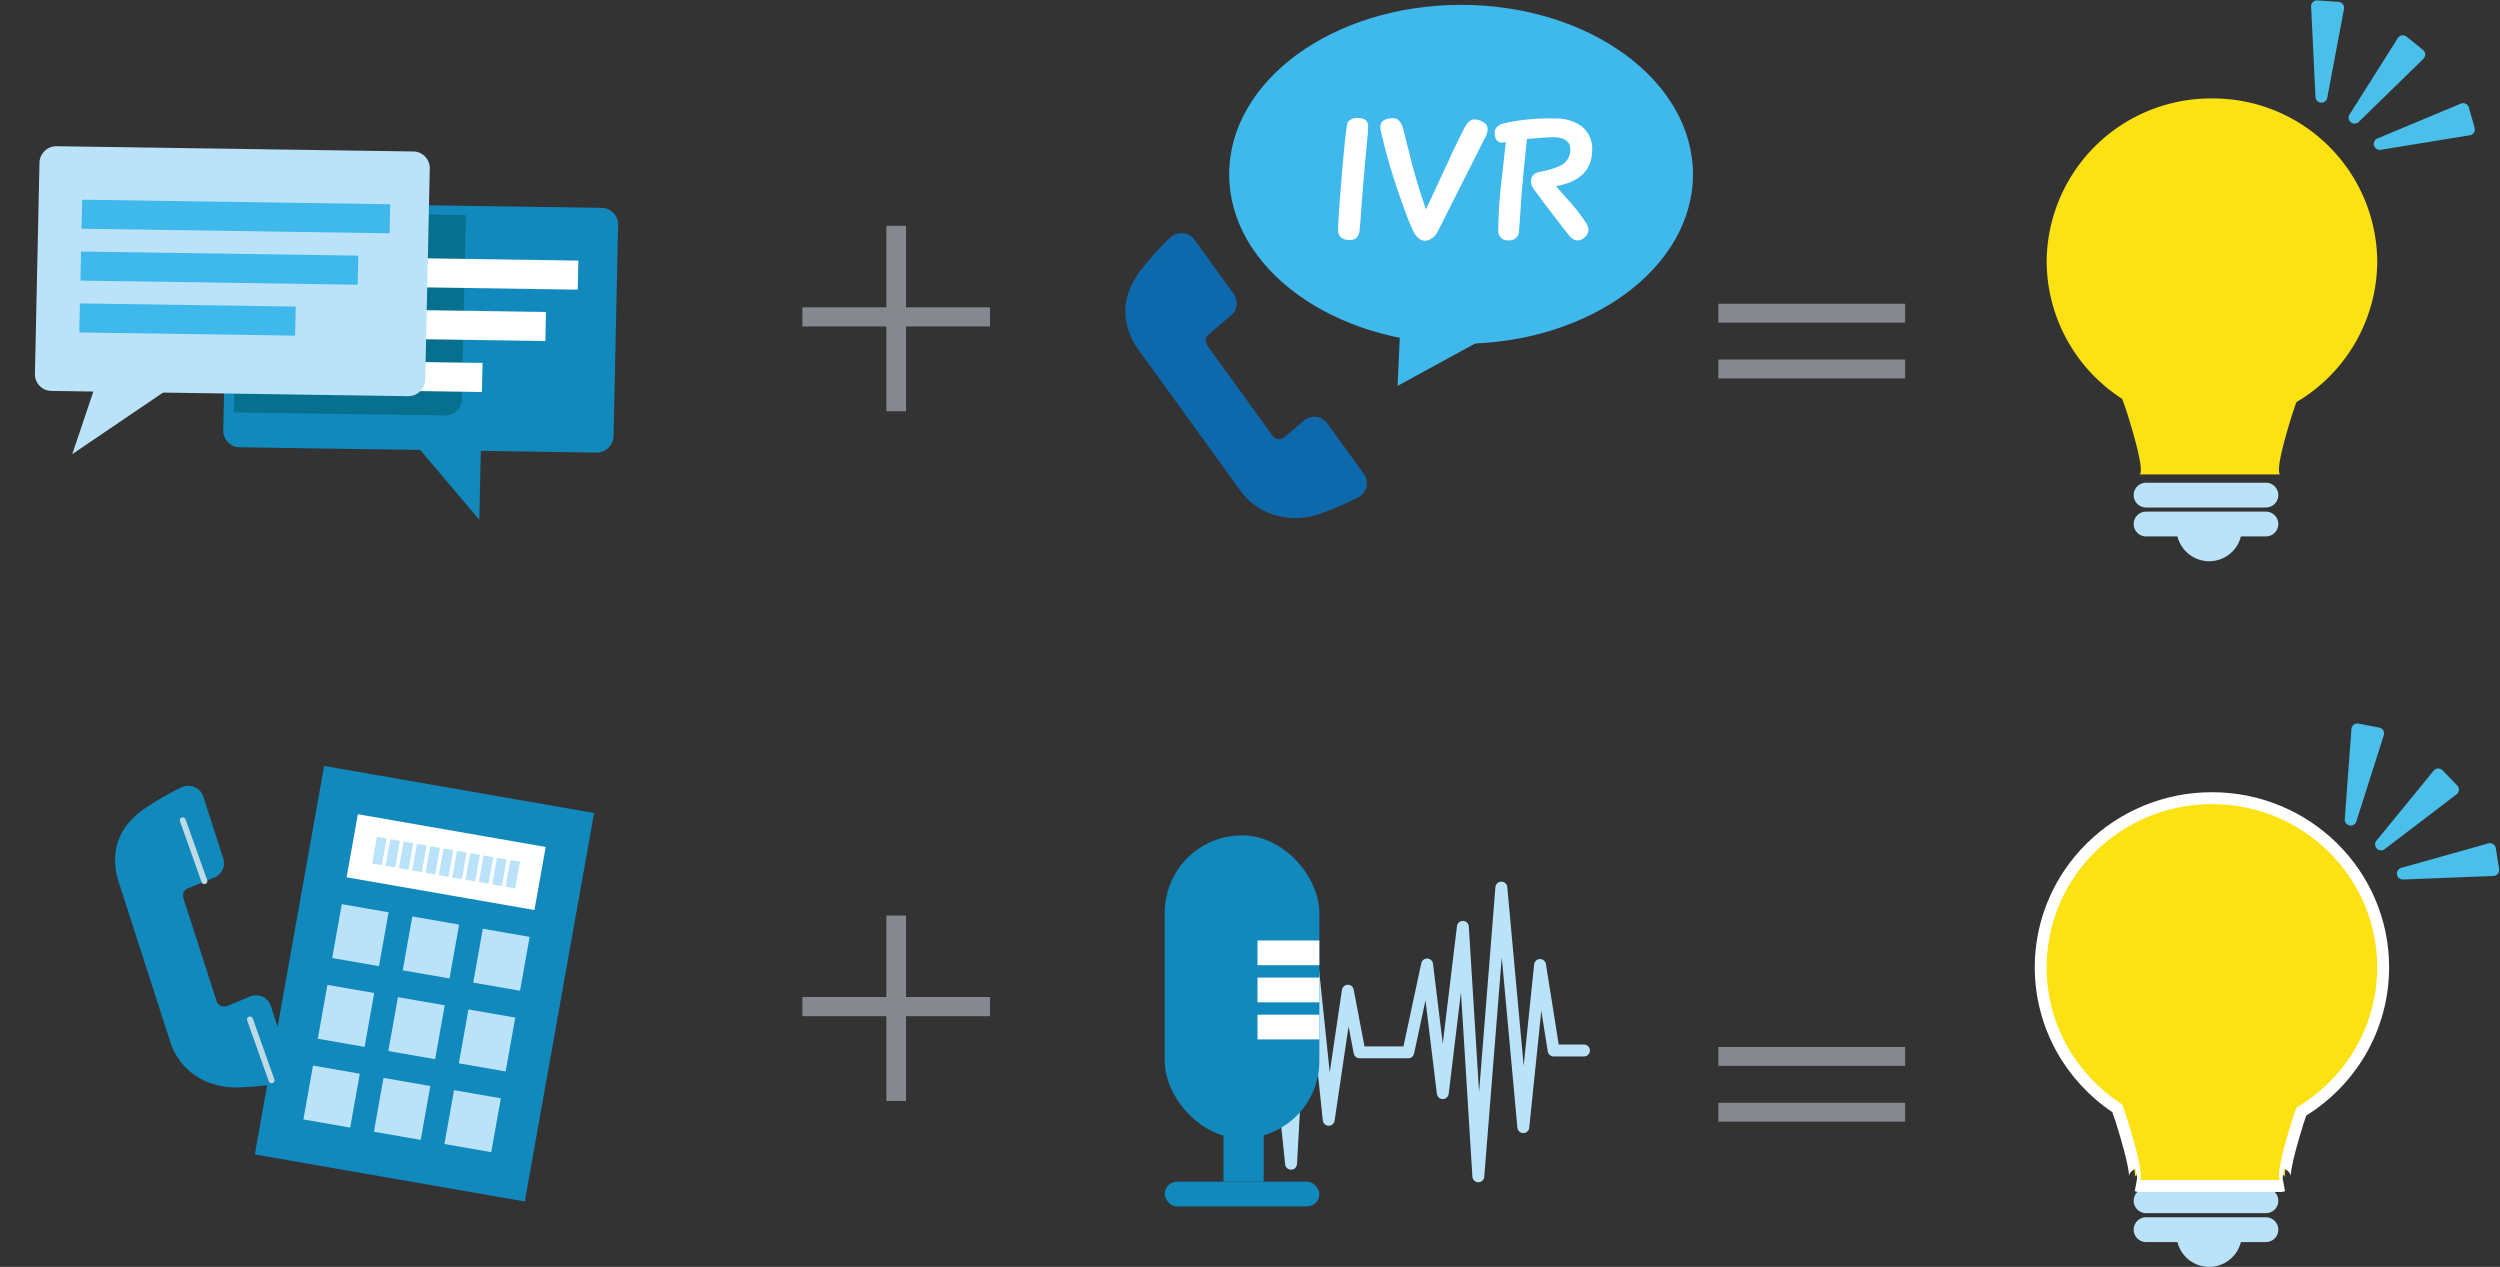 <svg height="213.061" viewBox="0 0 420.449 213.061" width="420.449" xmlns="http://www.w3.org/2000/svg"><rect x="0" y="0" width="420.449" height="213.061" fill="#333333" stroke="none"/><path d="m39 0c21.539 0 39 12.76 39 28.5s-17.461 28.5-39 28.5-39-12.76-39-28.5 17.461-28.5 39-28.5z" fill="#3fb8ec" transform="translate(206.722 .818)"/><path d="m12.09 0 12.09 21.494h-24.18z" fill="#3fb8ec" transform="matrix(-.848 -.53 .53 -.848 245.295 71.302)"/><path d="m6.37-18.1-.1 1.222-.238 2.448q-.546 6.03-.91 11.206-.052.7-.182 2.132-.208 1.638-1.64 1.638-1.976 0-1.976-1.664 0-1.924.65-9.594.676-8.138 1.014-8.606a1.95 1.95 0 0 1 1.69-.65q1.69 0 1.69 1.4zm20.1-.052a3 3 0 0 1 -.286 1.2q-.026.078-.39.78l-6.97 13.806q-.26.572-.858 1.664a2.6 2.6 0 0 1 -2 1.378q-1.144 0-1.95-1.508a44.212 44.212 0 0 1 -1.794-4.5 103.6 103.6 0 0 1 -3.694-12.322 3.656 3.656 0 0 1 -.1-.754q0-1.534 2.158-1.534 1.118 0 1.638 1.664.13.442 1.326 5.226.958 3.852 2.544 8.452l4.082-8.762q.754-1.716 2.444-5.07.728-1.3 1.612-1.3a2.685 2.685 0 0 1 1.43.416 1.357 1.357 0 0 1 .806 1.168zm17.576 3.536q0 5.018-6.084 6.11 1.3 1.482 2.626 2.964a30.987 30.987 0 0 1 2.392 3.146 2.3 2.3 0 0 1 .44 1.226 1.653 1.653 0 0 1 -.611 1.235 1.889 1.889 0 0 1 -1.287.559 2.081 2.081 0 0 1 -1.4-.91q-.364-.416-2.574-3.3-1.07-1.38-3.148-4.188a2.935 2.935 0 0 1 -.65-1.482q0-1.378 1.586-1.69a13.451 13.451 0 0 0 3.328-.988 2.978 2.978 0 0 0 1.716-2.756q0-2.054-3.042-2.054-.858 0-4.264.312-.65 6.24-.988 10.4-.078 1.69-.338 5.044a1.571 1.571 0 0 1 -1.718 1.588 1.574 1.574 0 0 1 -1.768-1.8 73.539 73.539 0 0 1 .438-7.38l.832-7.332q-.52.078-.624.078-1.248 0-1.248-1.69 0-1.144 1.56-1.56a35.108 35.108 0 0 1 8.48-.806 7.419 7.419 0 0 1 4.446 1.222 4.736 4.736 0 0 1 1.898 4.056z" fill="#fff" transform="translate(223.722 39.818)"/><path d="m24.656-15.916h14.122v-3.22h-14.122v-13.708h-3.312v13.708h-14.122v3.22h14.122v14.26h3.312z" fill="#868890" transform="translate(127.722 70.818)"/><path d="m24.656-15.916h14.122v-3.22h-14.122v-13.708h-3.312v13.708h-14.122v3.22h14.122v14.26h3.312z" fill="#868890" transform="translate(127.722 186.818)"/><path d="m7.268-14.352v3.174h31.418v-3.174zm0-9.384v3.174h31.418v-3.174z" fill="#868890" transform="translate(281.722 74.818)"/><path d="m7.268-14.352v3.174h31.418v-3.174zm0-9.384v3.174h31.418v-3.174z" fill="#868890" transform="translate(281.722 199.818)"/><path d="m9.537 44.3a11.082 11.082 0 0 0 3.724 5.4 12 12 0 0 0 5.349 2.334 13.145 13.145 0 0 0 2.617.189 54.3 54.3 0 0 0 6.841-.638 2.705 2.705 0 0 0 1.853-1.249 2.645 2.645 0 0 0 .266-2.2l-3.219-9.988a2.666 2.666 0 0 0 -1.339-1.565 2.713 2.713 0 0 0 -2.065-.172l-4.271 1.761-.653.044a1.364 1.364 0 0 1 -1.072-.926l-5.761-17.868-.046-.646a1.358 1.358 0 0 1 .936-1.059l4.273-1.761a2.671 2.671 0 0 0 1.757-3.362l-3.46-10.73a2.69 2.69 0 0 0 -1.46-1.624 2.744 2.744 0 0 0 -2.2-.02 46.766 46.766 0 0 0 -6.012 3.41 13.655 13.655 0 0 0 -3.548 3.164 9.76 9.76 0 0 0 -1.891 4.245 11.849 11.849 0 0 0 .514 5.761z" fill="#0e69ac" transform="matrix(.951 -.309 .309 .951 185.791 43.258)"/><path d="m988.941 2790.616h-5.1l-2.287-14.383-2.815 27.27-3.694-40.288-3.871 48.556-2.6-41.96-3.378 27.973-2.639-21.639-3.167 14.778h-8.19l-1.971-10.367-3.218 21.715-3.871-37.121-2.463 44.511-3.519-34.132-2.991 24.1-2.023-9.323h-8.444" fill="none" stroke="#bae3f9" stroke-linecap="round" stroke-linejoin="round" stroke-width="2" transform="translate(-722.549 -2613.942)"/><rect fill="#1189bd" height="50.957" rx="12.999" width="25.999" x="195.888" y="140.489"/><path d="m211.487 158.169h10.399v4.16h-10.399z" fill="#fff"/><path d="m211.487 164.408h10.399v4.16h-10.399z" fill="#fff"/><path d="m211.487 170.648h10.399v4.16h-10.399z" fill="#fff"/><rect fill="#1189bd" height="4.16" rx="2.08" width="25.999" x="195.888" y="198.727"/><path d="m205.768 187.807h6.76v10.919h-6.76z" fill="#1189bd"/><g transform="matrix(.988 -.156 .156 .988 -.586 26.024)"><path d="m69.18 10.367-58.842-10.184a2.864 2.864 0 0 0 -3.393 2.157l-6.334 35.182a2.816 2.816 0 0 0 2.435 3.164l29.781 5.154 7.983 13.14 2.053-11.4 19.024 3.293a2.862 2.862 0 0 0 3.392-2.155l6.335-35.182a2.816 2.816 0 0 0 -2.434-3.169z" fill="#1189bd" transform="translate(29.801 14.3)"/><path d="m6.476.089-5.976 33.187 34.806 6.024a2.862 2.862 0 0 0 3.394-2.156l5.5-30.527z" fill="#006070" opacity=".6" transform="translate(32.162 15.735)"/><g fill="#fff"><path d="m46.653 12.883-46.58-8.062.865-4.808 46.58 8.061z" transform="translate(39.614 32.453)"/><path d="m51.833 13.779-51.76-8.958.866-4.808 51.761 8.957z" transform="translate(41.159 23.87)"/><path d="m36.327 11.1-36.254-6.279.865-4.808 36.255 6.274z" transform="translate(38.068 41.036)"/></g><path d="m69.181 10.367-58.843-10.183a2.862 2.862 0 0 0 -3.392 2.155l-6.335 35.182a2.815 2.815 0 0 0 2.435 3.164l6.83 1.182-5.144 9.845 16.688-7.847 1.239.215 39.229 6.789a2.861 2.861 0 0 0 3.393-2.155l6.335-35.182a2.814 2.814 0 0 0 -2.435-3.165z" fill="#bae3f9"/><path d="m46.011 12.772-45.938-7.951.865-4.808 45.939 7.95z" fill="#3fb8ec" transform="translate(10.562 18.282)"/><path d="m51.12 13.656-51.047-8.835.865-4.808 51.048 8.834z" fill="#3fb8ec" transform="translate(12.107 9.699)"/><path d="m35.828 11.009-35.755-6.188.865-4.808 35.756 6.187z" fill="#3fb8ec" transform="translate(9.016 26.865)"/></g><path d="m713.754 449.256-45.4-7.912 11.657-65.335 45.4 7.912z" fill="#1189bd" transform="translate(-625.497 -247.191)"/><path d="m718.961 402.126-31.591-5.505 1.893-10.609 31.591 5.505z" fill="#fff" transform="translate(-629.079 -249.076)"/><path d="m692.256 415.076-7.87-1.371 1.614-9.058 7.87 1.371z" fill="#bae3f9" transform="translate(-628.518 -252.586)"/><path d="m706.869 417.623-7.869-1.371 1.616-9.058 7.87 1.371z" fill="#bae3f9" transform="translate(-631.27 -253.066)"/><path d="m721.482 420.169-7.87-1.371 1.616-9.058 7.87 1.371z" fill="#bae3f9" transform="translate(-634.023 -253.545)"/><path d="m689.273 431.8-7.87-1.371 1.616-9.058 7.87 1.371z" fill="#bae3f9" transform="translate(-627.956 -255.736)"/><path d="m703.886 434.347-7.87-1.371 1.616-9.058 7.87 1.371z" fill="#bae3f9" transform="translate(-630.708 -256.216)"/><path d="m718.5 436.894-7.87-1.371 1.616-9.058 7.87 1.371z" fill="#bae3f9" transform="translate(-633.461 -256.695)"/><path d="m686.289 448.525-7.87-1.372 1.616-9.058 7.87 1.371z" fill="#bae3f9" transform="translate(-627.394 -258.886)"/><path d="m700.9 451.072-7.87-1.371 1.616-9.058 7.87 1.372z" fill="#bae3f9" transform="translate(-630.146 -259.366)"/><path d="m715.515 453.618-7.87-1.371 1.616-9.058 7.87 1.372z" fill="#bae3f9" transform="translate(-632.899 -259.846)"/><path d="m648.665 423.148a10.766 10.766 0 0 0 3.617 5.248 11.658 11.658 0 0 0 5.2 2.267 12.776 12.776 0 0 0 2.542.184 52.744 52.744 0 0 0 6.645-.62 2.627 2.627 0 0 0 1.8-1.214 2.569 2.569 0 0 0 .259-2.139l-3.126-9.7a2.589 2.589 0 0 0 -1.3-1.52 2.636 2.636 0 0 0 -2.006-.167l-4.148 1.711-.634.043a1.324 1.324 0 0 1 -1.041-.9l-5.6-17.355-.045-.627a1.319 1.319 0 0 1 .909-1.029l4.151-1.711a2.594 2.594 0 0 0 1.706-3.266l-3.364-10.423a2.613 2.613 0 0 0 -1.418-1.578 2.666 2.666 0 0 0 -2.134-.02 45.448 45.448 0 0 0 -5.843 3.313 13.265 13.265 0 0 0 -3.446 3.073 9.482 9.482 0 0 0 -1.837 4.124 11.509 11.509 0 0 0 .5 5.6z" fill="#1189bd" transform="translate(-620.044 -247.965)"/><path d="m30.741 137.963 3.635 10.228" fill="#4abfea" stroke="#bddae5" stroke-linecap="round" stroke-linejoin="round"/><path d="m42.039 171.452 3.635 10.228" fill="#4abfea" stroke="#bddae5" stroke-linecap="round" stroke-linejoin="round"/><g fill="#bae3f9"><path d="m719.167 399.794-1.636-.285.8-4.481 1.636.285z" transform="translate(-634.761 -250.774)"/><path d="m716.4 399.313-1.636-.285.8-4.481 1.636.285z" transform="translate(-634.241 -250.683)"/><path d="m713.641 398.832-1.636-.285.8-4.481 1.636.285z" transform="translate(-633.72 -250.592)"/><path d="m710.878 398.35-1.636-.285.8-4.481 1.636.285z" transform="translate(-633.2 -250.502)"/><path d="m708.115 397.869-1.636-.285.8-4.481 1.636.285z" transform="translate(-632.68 -250.411)"/><path d="m705.352 397.387-1.636-.285.8-4.481 1.636.285z" transform="translate(-632.159 -250.32)"/><path d="m702.59 396.906-1.636-.285.8-4.481 1.636.285z" transform="translate(-631.639 -250.23)"/><path d="m699.827 396.424-1.636-.285.8-4.481 1.636.285z" transform="translate(-631.118 -250.139)"/><path d="m697.064 395.943-1.636-.285.8-4.481 1.636.285z" transform="translate(-630.598 -250.048)"/><path d="m694.3 395.461-1.636-.285.8-4.481 1.636.285z" transform="translate(-630.077 -249.957)"/><path d="m721.929 400.276-1.636-.285.8-4.481 1.636.285z" transform="translate(-635.281 -250.864)"/></g><path d="m27.8 0a27.624 27.624 0 0 1 27.8 27.448 27.624 27.624 0 0 1 -27.8 27.452 27.624 27.624 0 0 1 -27.8-27.452 27.624 27.624 0 0 1 27.8-27.448z" fill="#fce113" transform="translate(344.206 16.557)"/><path d="m37.193 31.958h.09a.122.122 0 0 1 -.043.007.136.136 0 0 1 -.047-.007zm-23.749 0h.088a.129.129 0 0 1 -.045.007.122.122 0 0 1 -.042-.007zm11.919 0v-31.958h25.364s-8.166 11.17-11.527 21.895c-2.809 8.962-2.26 9.973-2 10.063zm-11.831 0c.255-.09.8-1.1-2.007-10.063-3.36-10.725-11.525-21.895-11.525-21.895h25.364v31.958z" fill="#fce113" transform="translate(346.293 47.826)"/><path d="m2.085 0h20.152a2.085 2.085 0 1 1 0 4.169h-20.152a2.085 2.085 0 0 1 0-4.169z" fill="#bae3f9" transform="translate(358.797 81.182)"/><path d="m2.085 0h20.152a2.085 2.085 0 1 1 0 4.169h-20.152a2.085 2.085 0 0 1 0-4.169z" fill="#bae3f9" transform="translate(358.797 199.858)"/><path d="m2.085 0h20.152a2.085 2.085 0 1 1 0 4.169h-20.152a2.085 2.085 0 0 1 0-4.169z" fill="#bae3f9" transform="translate(358.797 86.046)"/><path d="m2.085 0h20.152a2.085 2.085 0 1 1 0 4.169h-20.152a2.085 2.085 0 0 1 0-4.169z" fill="#bae3f9" transform="translate(358.797 204.722)"/><path d="m11 6.086a5.5 5.5 0 0 1 -11 0c0-3.038 11-3.038 11 0z" fill="#bae3f9" transform="translate(366.038 82.798)"/><path d="m11 6.086a5.5 5.5 0 0 1 -11 0c0-3.038 11-3.038 11 0z" fill="#bae3f9" transform="translate(366.038 201.475)"/><path d="m1.908 8.442a1 1 0 0 1 1.986 0l1.776 15.1a1 1 0 0 1 -.993 1.117h-3.552a1 1 0 0 1 -.993-1.117z" fill="#4abfea" transform="matrix(-.777 -.629 .629 -.777 392.863 28.264)"/><path d="m1.908 8.442a1 1 0 0 1 1.986 0l1.776 15.1a1 1 0 0 1 -.993 1.117h-3.552a1 1 0 0 1 -.993-1.117z" fill="#4abfea" transform="matrix(-.275 -.961 .961 -.275 392.797 29.349)"/><path d="m1.908 8.442a1 1 0 0 1 1.986 0l1.777 15.1a1 1 0 0 1 -.993 1.117h-3.553a1 1 0 0 1 -.993-1.117z" fill="#4abfea" transform="matrix(-.998 -.069 .069 -.998 392.72 25.004)"/><path d="m1.908 8.442a1 1 0 0 1 1.986 0l1.776 15.1a1 1 0 0 1 -.993 1.117h-3.552a1 1 0 0 1 -.993-1.117z" fill="#4abfea" transform="matrix(-.695 -.719 .719 -.695 396.307 150.05)"/><path d="m1.908 8.442a1 1 0 0 1 1.986 0l1.776 15.1a1 1 0 0 1 -.993 1.117h-3.552a1 1 0 0 1 -.993-1.117z" fill="#4abfea" transform="matrix(-.156 -.988 .988 -.156 396.109 151.119)"/><path d="m1.908 8.442a1 1 0 0 1 1.986 0l1.777 15.1a1 1 0 0 1 -.993 1.117h-3.553a1 1 0 0 1 -.993-1.117z" fill="#4abfea" transform="matrix(-.982 -.19 .19 -.982 396.56 146.797)"/><g fill="#fce113" transform="translate(344.204 135.233)"><path d="m39.327 64.237c-.048 0-.092-.003-.131-.008h-11.746-11.742c-.04.005-.083.008-.13.008-.172 0-.313-.04-.401-.074l.225-1.22-.113-.657c-.296.105-.442.339-.467.436.034-.134.259-1.528-2.16-9.257-.239-.762-.507-1.54-.797-2.316-3.829-2.517-7.025-5.935-9.257-9.904-2.36-4.196-3.608-8.967-3.608-13.796 0-3.842.762-7.569 2.265-11.079 1.451-3.388 3.528-6.431 6.174-9.043 2.644-2.611 5.724-4.662 9.153-6.094 3.55-1.483 7.32-2.234 11.205-2.234 3.886 0 7.656.752 11.205 2.234 3.429 1.432 6.508 3.482 9.152 6.094 2.645 2.612 4.722 5.655 6.173 9.043 1.503 3.509 2.265 7.237 2.265 11.079 0 5.018-1.341 9.952-3.879 14.268-2.4 4.082-5.813 7.533-9.885 10-.213.591-.41 1.178-.589 1.748-2.424 7.723-2.195 9.119-2.161 9.252-.025-.097-.171-.329-.467-.433l-.111.651.226 1.227c-.088.034-.229.074-.401.074z"/><path d="m39.327 63.237c.024 0 .045-.008.045-.008h-.089c.016.004.031.008.044.008m-23.75 0c.011 0 .028-.004.044-.008h-.089s.021.008.045.008m23.706-.008c-.257-.09-.809-1.102 2.003-10.062.222-.708.464-1.417.725-2.125 8.133-4.788 13.582-13.562 13.582-23.591 0-15.16-12.443-27.45-27.796-27.45-15.352 0-27.797 12.289-27.797 27.45 0 9.655 5.05 18.147 12.684 23.039.34.891.652 1.785.931 2.677 2.805 8.961 2.26 9.973 2.006 10.062h11.828zm.044 2.008c-.065 0-.126-.003-.183-.008h-11.694-11.69c-.057.005-.117.008-.182.008-.324 0-.591-.076-.757-.139l.403-2.189-.269-1.565c-.776.274-1.089.936-1.119 1.213.016-.152.096-1.686-2.129-8.793-.203-.646-.426-1.304-.667-1.962-3.84-2.586-7.047-6.054-9.303-10.065-2.444-4.346-3.736-9.286-3.736-14.286 0-3.978.789-7.838 2.346-11.472 1.502-3.508 3.652-6.657 6.39-9.361 2.736-2.702 5.922-4.823 9.47-6.305 3.672-1.534 7.572-2.312 11.591-2.312 4.019 0 7.919.778 11.591 2.312 3.548 1.482 6.734 3.603 9.47 6.305 2.738 2.704 4.887 5.853 6.39 9.361 1.556 3.634 2.346 7.494 2.346 11.472 0 5.196-1.389 10.305-4.017 14.774-2.423 4.122-5.844 7.622-9.922 10.16-.164.466-.317.928-.458 1.379-2.228 7.1-2.147 8.635-2.13 8.786-.03-.277-.345-.938-1.122-1.209l-.264 1.555.405 2.202c-.167.063-.433.139-.757.139z" fill="#fff"/></g></svg>